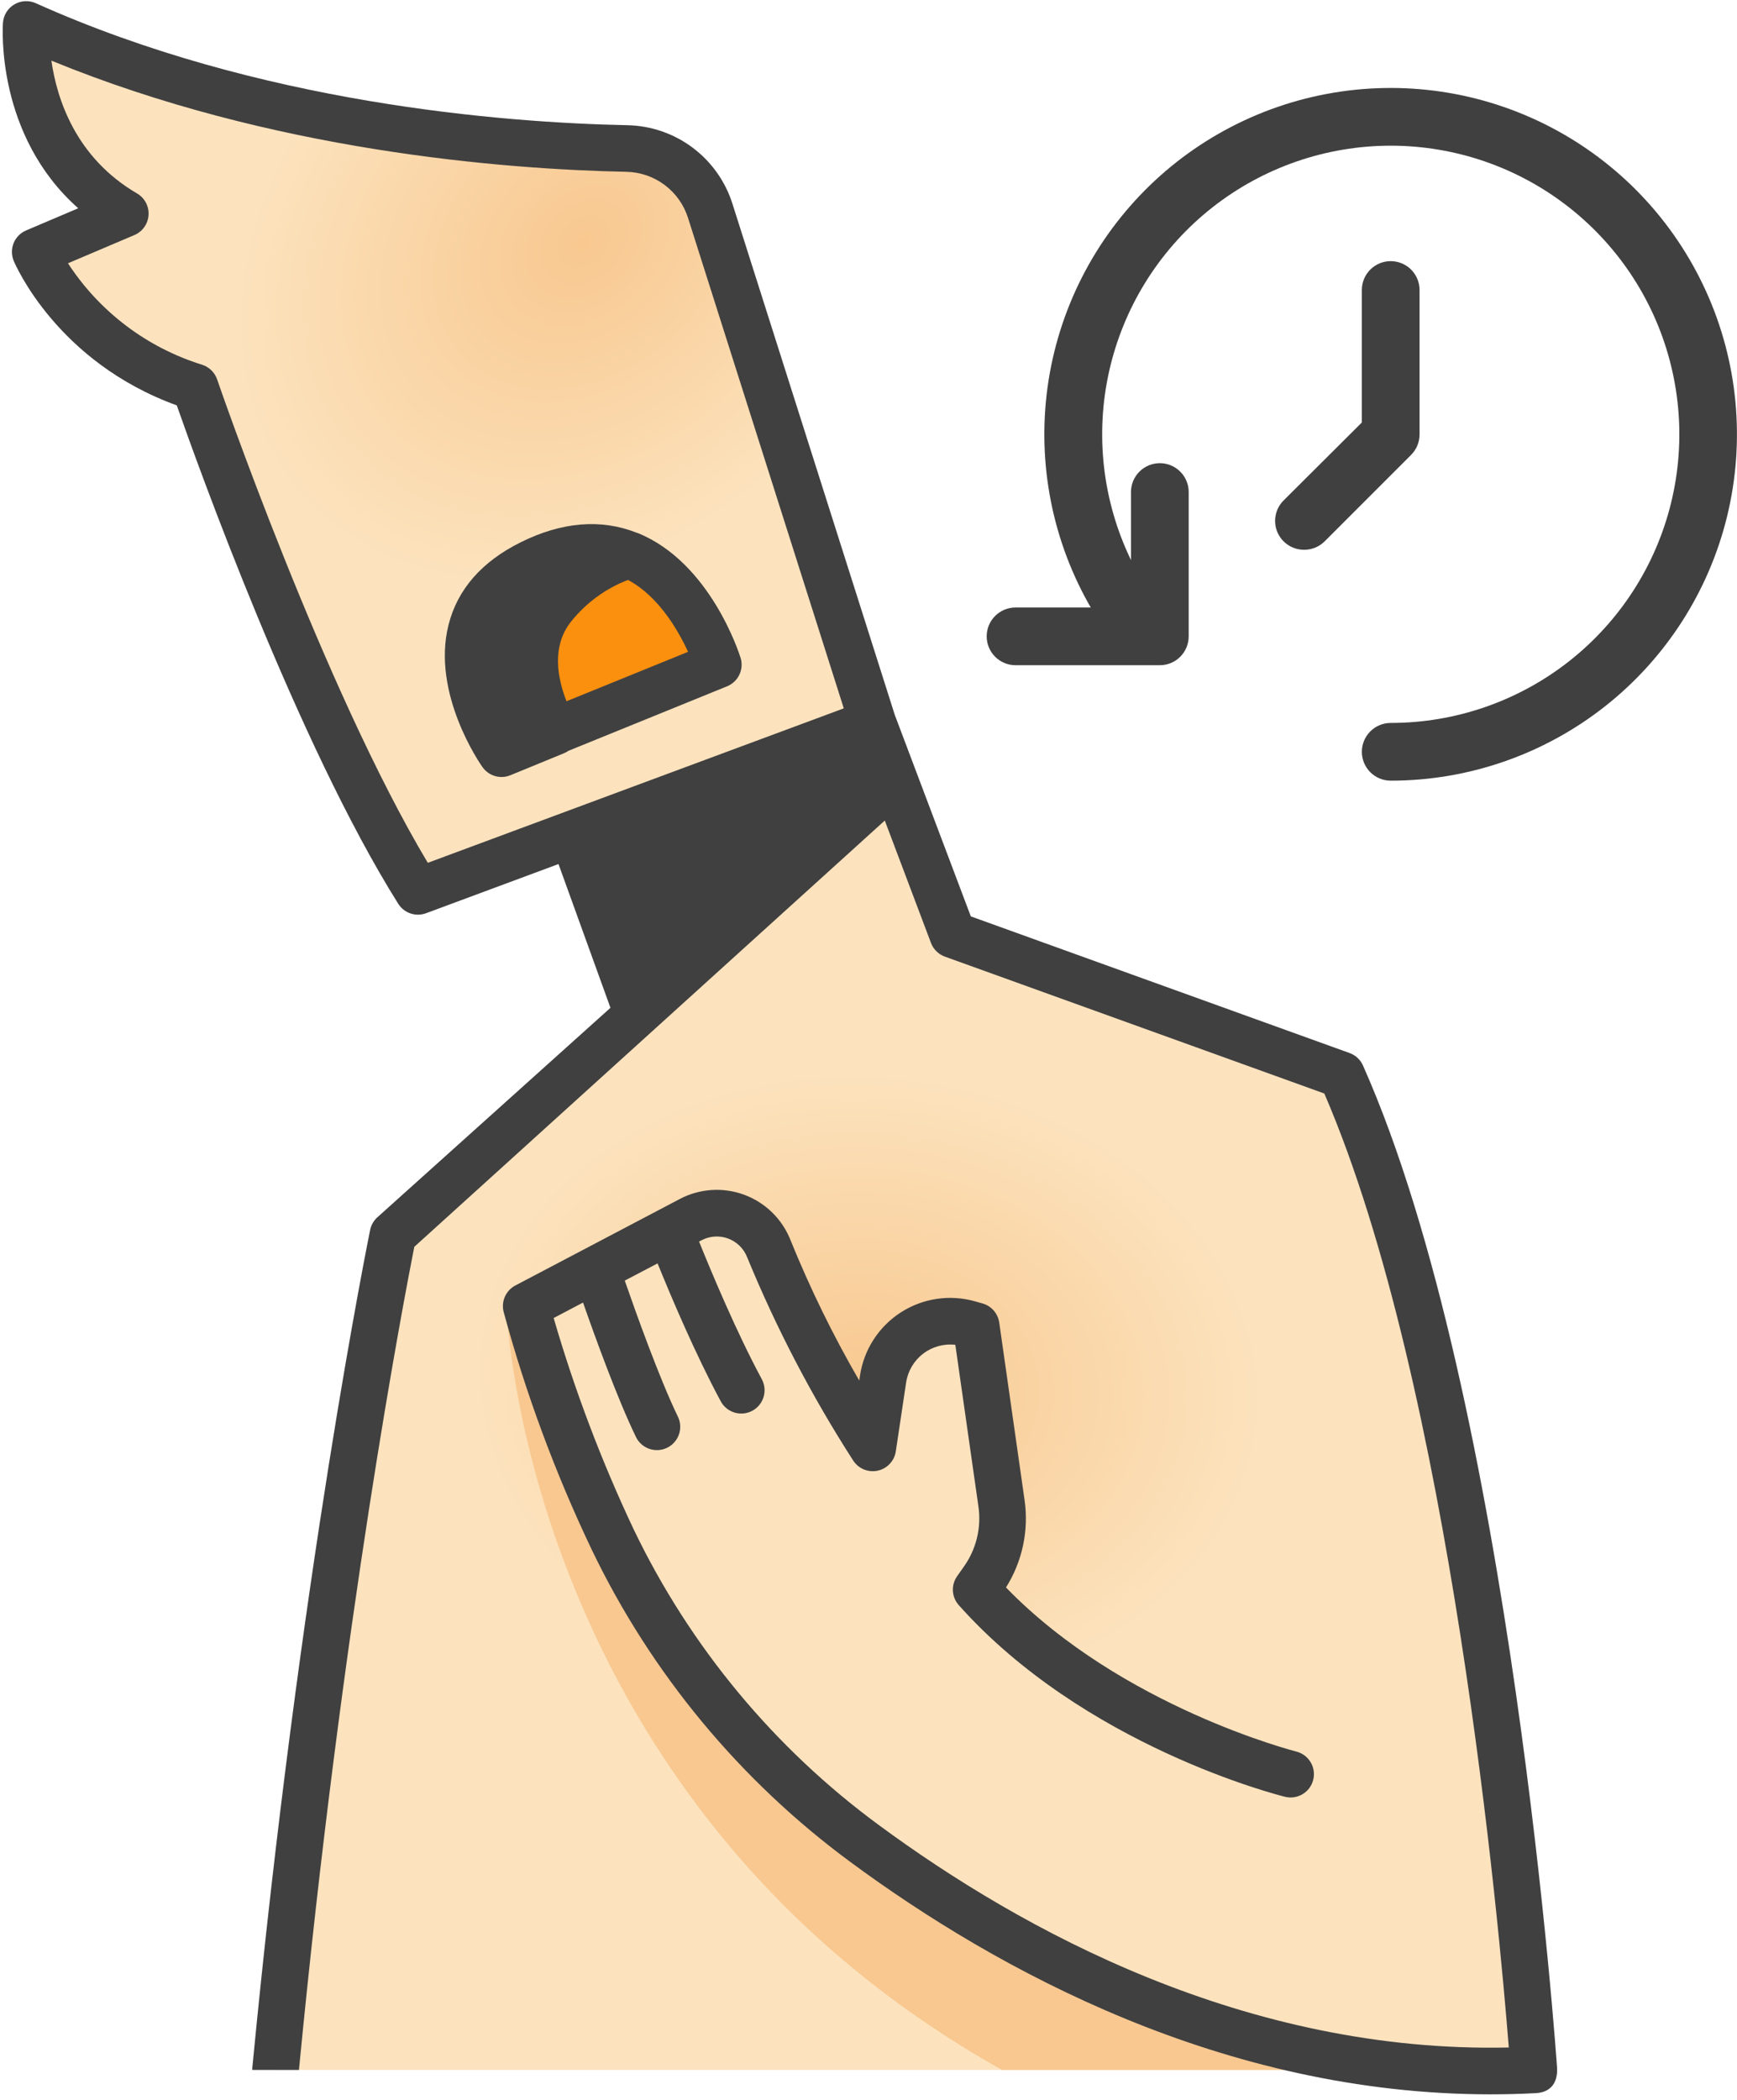 <?xml version="1.0" encoding="UTF-8"?> <svg xmlns="http://www.w3.org/2000/svg" width="158" height="191" viewBox="0 0 158 191" fill="none"><path d="M58.009 92.281L35.745 112.287C35.745 112.287 29.402 143.041 25.062 188.254H139.52C139.52 188.254 135.56 128.145 122.04 97.766L86.667 85.006L81.119 70.304L58.009 92.281Z" fill="url(#paint0_radial_101_25)"></path><path d="M46.103 119.231C46.103 119.231 47.679 163.892 91.138 188.254H131.049L46.103 119.231Z" fill="#F8C890"></path><path d="M79.384 65.708L51.602 74.564L58.009 92.281L81.362 70.949L79.384 65.708Z" fill="#404040"></path><path d="M2.385 2.225C2.385 2.225 1.566 13.693 11.396 19.427L3.204 22.908C3.204 22.908 6.89 31.714 17.745 35.195C17.745 35.195 27.985 65.094 38.019 81.067L79.383 65.708L64.6 19.174C64.088 17.558 63.083 16.142 61.726 15.127C60.369 14.111 58.728 13.546 57.033 13.51C46.524 13.291 23.381 11.661 2.385 2.225Z" fill="url(#paint1_radial_101_25)"></path><path d="M47.112 67.865L65.338 60.454C65.338 60.454 62.963 52.775 57.219 50.446C57.219 50.446 53.038 49.78 49.624 51.884C40.354 57.606 47.112 67.865 47.112 67.865Z" fill="#FB900E"></path><path d="M48.307 51.217C37.24 56.707 45.617 68.546 45.617 68.546L50.503 66.541C49.544 64.85 46.939 59.416 50.28 55.222C52.07 52.982 54.484 51.323 57.216 50.454C54.845 49.492 51.9 49.435 48.307 51.217Z" fill="#404040"></path><path d="M117.424 161.363C117.424 161.363 99.884 157.015 88.791 144.573L89.423 143.676C90.846 141.652 91.445 139.161 91.095 136.712L88.792 120.587L88.104 120.393C87.261 120.155 86.377 120.099 85.511 120.229C84.644 120.359 83.816 120.672 83.079 121.147C82.344 121.622 81.717 122.249 81.242 122.985C80.767 123.721 80.454 124.55 80.325 125.416L79.383 131.68C75.696 125.937 72.532 119.874 69.931 113.565C69.67 112.899 69.272 112.295 68.762 111.794C68.252 111.292 67.642 110.903 66.972 110.653C66.302 110.403 65.586 110.298 64.872 110.343C64.158 110.388 63.462 110.583 62.829 110.915L47.863 118.785C49.852 126.084 52.486 133.19 55.734 140.022C60.986 150.983 68.859 160.481 78.656 167.675C91.55 177.182 113.602 189.604 139.518 188.257L117.424 161.363Z" fill="url(#paint2_radial_101_25)"></path><path d="M45.618 70.667C45.894 70.667 46.167 70.612 46.423 70.507L51.308 68.503C51.449 68.445 51.584 68.372 51.709 68.284L66.137 62.418C66.629 62.218 67.027 61.841 67.254 61.362C67.482 60.882 67.521 60.335 67.364 59.828C67.255 59.475 64.617 51.157 58.017 48.481C57.981 48.466 57.944 48.461 57.908 48.449C54.658 47.168 51.112 47.459 47.366 49.318C43.823 51.075 41.613 53.603 40.798 56.831C39.223 63.078 43.696 69.499 43.888 69.769C44.084 70.046 44.343 70.272 44.644 70.428C44.945 70.585 45.279 70.666 45.618 70.667ZM51.938 56.542C53.297 54.837 55.086 53.526 57.121 52.744C59.892 54.218 61.68 57.305 62.588 59.282L51.531 63.778C50.757 61.814 50.11 58.84 51.938 56.542ZM44.909 57.856C45.417 55.863 46.835 54.313 49.246 53.117L49.31 53.085C49.072 53.348 48.842 53.62 48.618 53.9C45.485 57.834 46.465 62.49 47.603 65.374L46.466 65.836C45.501 64 44.172 60.765 44.914 57.856H44.909Z" fill="#404040"></path><path d="M122.759 95.771L88.307 83.343L81.39 65.016L66.623 18.529C65.978 16.491 64.71 14.707 62.998 13.426C61.286 12.145 59.217 11.432 57.079 11.388C45.679 11.153 23.527 9.399 3.255 0.291C2.943 0.151 2.603 0.088 2.262 0.108C1.921 0.128 1.591 0.229 1.298 0.404C1.005 0.579 0.758 0.823 0.579 1.113C0.4 1.404 0.294 1.733 0.27 2.074C0.237 2.537 -0.36 12.327 7.117 18.942L2.376 20.957C1.86 21.176 1.452 21.59 1.241 22.109C1.03 22.628 1.033 23.21 1.249 23.727C1.41 24.111 5.211 32.931 16.081 36.868C17.97 42.26 27.081 67.642 36.223 82.195C36.482 82.608 36.876 82.919 37.337 83.075C37.799 83.232 38.3 83.225 38.757 83.055L50.802 78.583L55.528 91.658L34.327 110.71C33.99 111.014 33.759 111.417 33.668 111.861C33.608 112.17 27.253 143.246 22.952 188.054C22.945 188.123 22.952 188.189 22.952 188.257H27.193C31.12 147.441 36.742 118.156 37.685 113.397L80.482 74.626L84.683 85.757C84.791 86.044 84.96 86.303 85.179 86.519C85.397 86.734 85.659 86.899 85.947 87.003L120.463 99.453C131.965 126.103 136.382 175.302 137.241 186.215C113.362 186.748 92.968 175.591 79.916 165.967C70.408 158.972 62.762 149.751 57.65 139.112C54.715 132.901 52.278 126.467 50.362 119.871L53.034 118.466C54.135 121.617 56.156 127.196 57.83 130.656C57.948 130.912 58.117 131.141 58.324 131.331C58.532 131.521 58.776 131.667 59.041 131.762C59.306 131.856 59.587 131.897 59.868 131.882C60.149 131.867 60.424 131.796 60.678 131.673C60.931 131.551 61.157 131.379 61.344 131.168C61.53 130.957 61.672 130.711 61.763 130.444C61.853 130.178 61.889 129.896 61.869 129.615C61.849 129.334 61.774 129.06 61.647 128.809C59.972 125.348 57.841 119.383 56.83 116.469L59.814 114.903C61.005 117.843 63.245 123.148 65.559 127.445C65.826 127.94 66.278 128.309 66.817 128.471C67.356 128.632 67.937 128.573 68.432 128.307C68.927 128.04 69.296 127.588 69.458 127.049C69.62 126.51 69.561 125.93 69.294 125.434C66.992 121.163 64.7 115.676 63.588 112.917L63.82 112.796C64.19 112.602 64.596 112.488 65.013 112.462C65.429 112.436 65.847 112.498 66.237 112.644C66.628 112.79 66.984 113.017 67.281 113.31C67.579 113.603 67.811 113.955 67.962 114.344C70.611 120.792 73.842 126.986 77.616 132.848C77.852 133.207 78.191 133.485 78.589 133.647C78.986 133.808 79.424 133.845 79.843 133.753C80.262 133.661 80.644 133.444 80.937 133.13C81.23 132.816 81.421 132.421 81.484 131.997L82.423 125.732C82.58 124.693 83.134 123.755 83.969 123.116C84.804 122.477 85.854 122.187 86.898 122.308L88.999 137.014C89.276 138.929 88.808 140.877 87.692 142.457L87.06 143.355C86.784 143.746 86.65 144.219 86.677 144.697C86.705 145.174 86.893 145.629 87.212 145.986C98.611 158.77 116.173 163.239 116.918 163.423C117.46 163.548 118.03 163.455 118.505 163.164C118.979 162.873 119.32 162.408 119.454 161.867C119.588 161.327 119.505 160.756 119.221 160.277C118.938 159.798 118.478 159.45 117.94 159.307C117.776 159.266 102.05 155.247 91.506 144.377C92.998 142.007 93.596 139.183 93.194 136.412L90.892 120.287C90.834 119.88 90.659 119.499 90.388 119.19C90.118 118.881 89.764 118.658 89.369 118.546L88.681 118.352C87.548 118.032 86.36 117.957 85.196 118.132C84.032 118.307 82.918 118.727 81.93 119.366C80.941 120.004 80.099 120.846 79.46 121.835C78.822 122.824 78.402 123.938 78.227 125.102L78.158 125.56C75.779 121.455 73.69 117.189 71.908 112.792C71.538 111.849 70.973 110.994 70.25 110.283C69.528 109.573 68.663 109.022 67.714 108.668C66.764 108.314 65.751 108.165 64.739 108.229C63.728 108.293 62.741 108.569 61.844 109.04L46.879 116.911C46.458 117.133 46.123 117.489 45.929 117.923C45.735 118.357 45.693 118.844 45.809 119.305C47.826 126.741 50.508 133.98 53.823 140.935C59.236 152.203 67.332 161.97 77.4 169.378C90.674 179.164 111.275 190.476 135.584 190.475C136.92 190.475 138.272 190.441 139.631 190.37C140.903 190.332 141.691 189.582 141.636 188.113C141.636 188.113 137.496 127.277 123.977 96.902C123.861 96.641 123.693 96.406 123.484 96.212C123.274 96.018 123.028 95.868 122.759 95.771ZM38.914 78.472C29.414 62.58 19.849 34.796 19.751 34.508C19.644 34.195 19.465 33.912 19.229 33.68C18.994 33.449 18.707 33.276 18.392 33.175C13.37 31.617 9.051 28.352 6.183 23.945L12.226 21.377C12.588 21.223 12.9 20.972 13.127 20.651C13.355 20.329 13.488 19.951 13.513 19.559C13.538 19.166 13.453 18.774 13.268 18.427C13.083 18.08 12.805 17.791 12.465 17.593C6.845 14.316 5.161 8.929 4.675 5.515C24.73 13.751 45.856 15.397 56.992 15.627C58.243 15.654 59.456 16.072 60.458 16.822C61.46 17.573 62.203 18.618 62.581 19.811L76.752 64.423L38.914 78.472ZM58.924 88.574L54.776 77.107L78.145 68.43L78.872 70.352L58.924 88.574Z" fill="#404040"></path><path d="M126.501 71C125.805 71 125.137 70.724 124.645 70.231C124.152 69.739 123.876 69.071 123.876 68.375C123.876 67.679 124.152 67.011 124.645 66.519C125.137 66.027 125.805 65.75 126.501 65.75C132.38 65.751 138.088 63.779 142.713 60.149C147.337 56.519 150.609 51.442 152.005 45.731C153.4 40.02 152.838 34.007 150.409 28.653C147.98 23.3 143.824 18.917 138.607 16.206C133.391 13.496 127.415 12.615 121.638 13.705C115.861 14.795 110.618 17.792 106.747 22.217C102.877 26.642 100.603 32.238 100.292 38.108C99.98 43.979 101.648 49.784 105.028 54.594C105.427 55.162 105.584 55.864 105.466 56.548C105.348 57.232 104.964 57.841 104.398 58.242C104.116 58.444 103.797 58.587 103.459 58.665C103.121 58.742 102.771 58.752 102.43 58.693C102.088 58.635 101.761 58.509 101.468 58.324C101.175 58.138 100.922 57.896 100.723 57.612C96.667 51.841 94.666 44.876 95.039 37.831C95.413 30.787 98.14 24.072 102.784 18.763C107.428 13.453 113.72 9.855 120.651 8.547C127.583 7.238 134.753 8.294 141.013 11.545C147.274 14.796 152.261 20.055 155.177 26.478C158.094 32.901 158.769 40.117 157.097 46.97C155.424 53.823 151.499 59.916 145.952 64.273C140.404 68.63 133.555 70.999 126.501 71Z" fill="#404040"></path><path d="M105.5 60.5H92.375C91.679 60.5 91.011 60.224 90.519 59.731C90.027 59.239 89.75 58.571 89.75 57.875C89.75 57.179 90.027 56.511 90.519 56.019C91.011 55.527 91.679 55.25 92.375 55.25H102.875V44.75C102.875 44.054 103.152 43.386 103.644 42.894C104.136 42.402 104.804 42.125 105.5 42.125C106.196 42.125 106.864 42.402 107.356 42.894C107.848 43.386 108.125 44.054 108.125 44.75V57.875C108.125 58.571 107.848 59.239 107.356 59.731C106.864 60.224 106.196 60.5 105.5 60.5Z" fill="#404040"></path><path d="M118.625 50C118.279 50.002 117.937 49.936 117.617 49.805C117.297 49.675 117.006 49.482 116.761 49.239C116.515 48.995 116.32 48.705 116.186 48.385C116.053 48.065 115.984 47.722 115.984 47.375C115.984 47.029 116.053 46.685 116.186 46.366C116.32 46.046 116.515 45.755 116.761 45.511L123.875 38.424V26.375C123.875 25.679 124.151 25.011 124.643 24.519C125.136 24.027 125.803 23.75 126.5 23.75C127.196 23.75 127.863 24.027 128.356 24.519C128.848 25.011 129.125 25.679 129.125 26.375V39.5C129.127 39.846 129.06 40.188 128.93 40.508C128.799 40.828 128.607 41.118 128.363 41.364L120.488 49.239C120.243 49.482 119.952 49.675 119.632 49.805C119.313 49.936 118.97 50.002 118.625 50Z" fill="#404040"></path><defs><radialGradient id="paint0_radial_101_25" cx="0" cy="0" r="1" gradientUnits="userSpaceOnUse" gradientTransform="translate(79 126) rotate(4.699) scale(36.623 28.918)"><stop stop-color="#F8C890"></stop><stop offset="1" stop-color="#FCE3BE"></stop></radialGradient><radialGradient id="paint1_radial_101_25" cx="0" cy="0" r="1" gradientUnits="userSpaceOnUse" gradientTransform="translate(52.999 22) rotate(137.291) scale(35.384 27.755)"><stop stop-color="#F8C890"></stop><stop offset="1" stop-color="#FCE3BE"></stop></radialGradient><radialGradient id="paint2_radial_101_25" cx="0" cy="0" r="1" gradientUnits="userSpaceOnUse" gradientTransform="translate(144.239 148.507) scale(29.835 19.461)"><stop stop-color="#F8C890"></stop><stop offset="1" stop-color="#FCE3BE"></stop></radialGradient></defs></svg> 